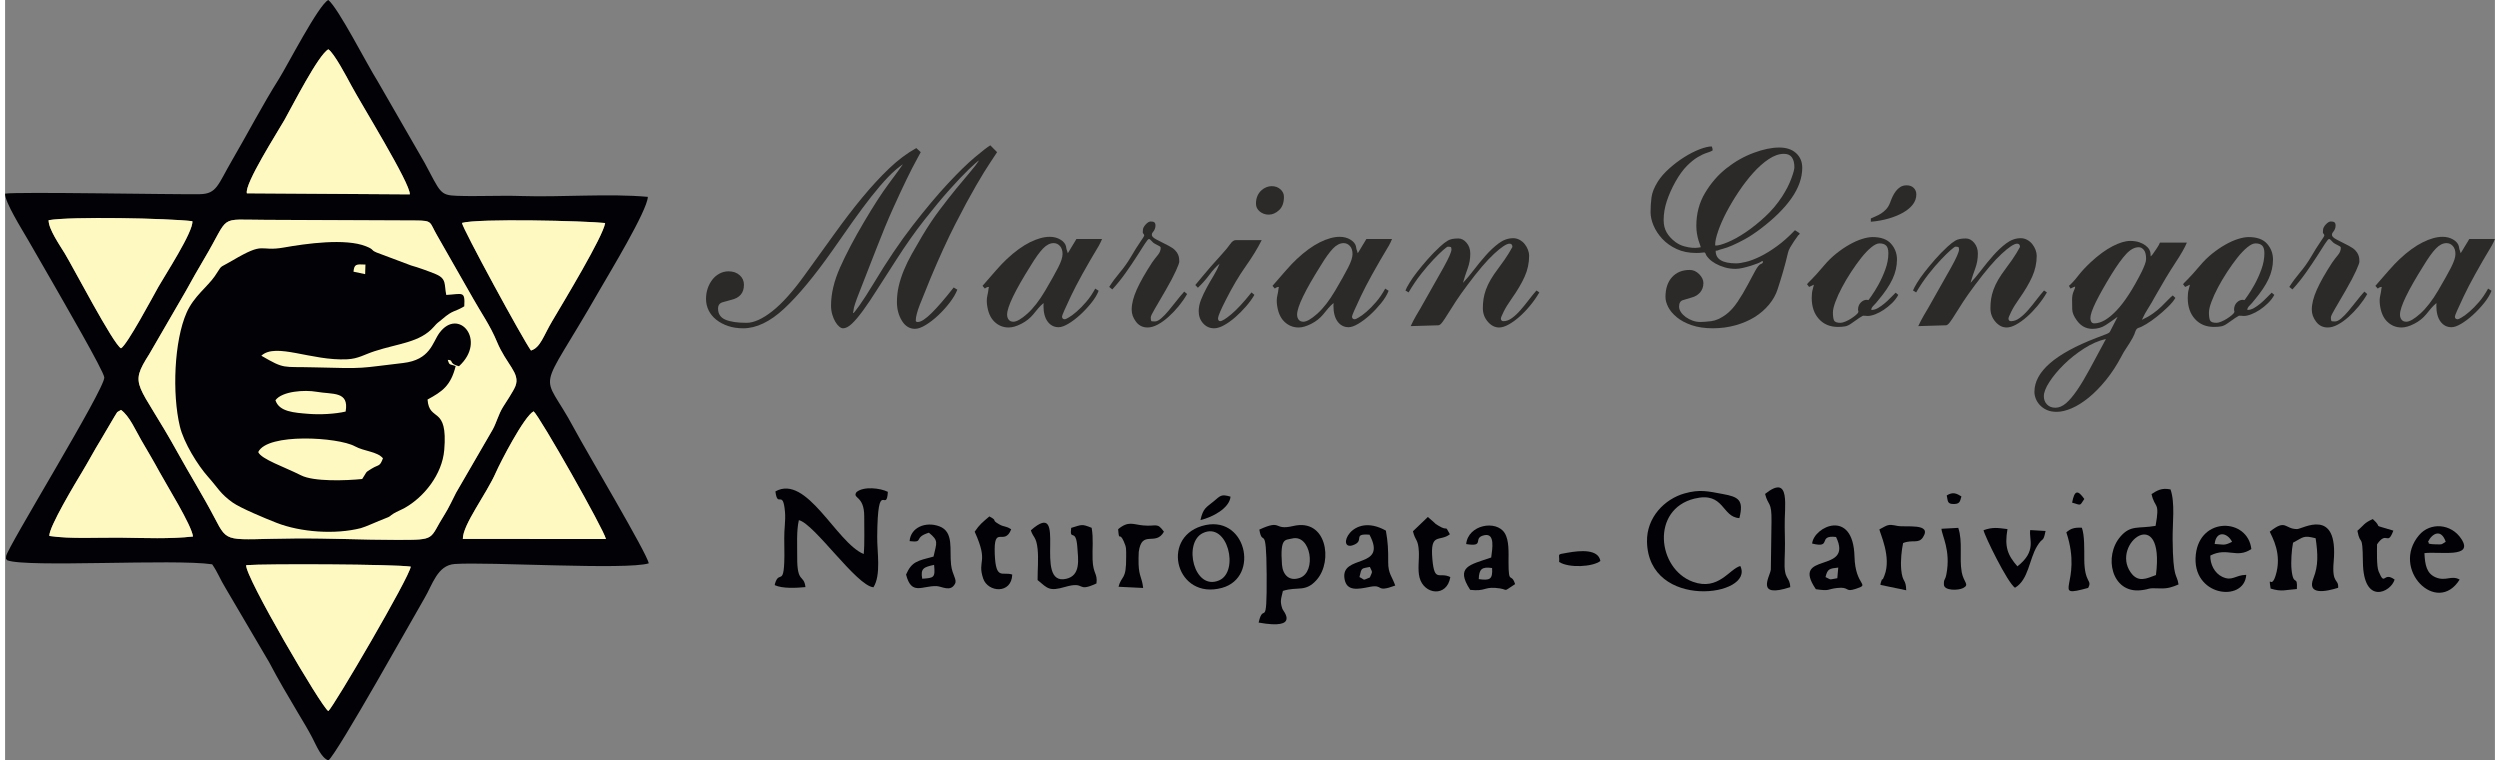 <?xml version="1.0" encoding="UTF-8"?>
<!DOCTYPE svg PUBLIC "-//W3C//DTD SVG 1.1//EN" "http://www.w3.org/Graphics/SVG/1.1/DTD/svg11.dtd">
<!-- Creator: CorelDRAW X8 -->
<svg xmlns="http://www.w3.org/2000/svg" xml:space="preserve" width="240px" height="73px" version="1.1" style="shape-rendering:geometricPrecision; text-rendering:geometricPrecision; image-rendering:optimizeQuality; fill-rule:evenodd; clip-rule:evenodd"
viewBox="0 0 244365 74631"
 xmlns:xlink="http://www.w3.org/1999/xlink">
 <rect x="0" y="0" width="244365" height="74631" fill="#808080" stroke="none"/>
 <defs>
  <style type="text/css">
   <![CDATA[
    .fil1 {fill:#020105}
    .fil2 {fill:#FEF8C1}
    .fil0 {fill:#2B2A29;fill-rule:nonzero}
   ]]>
  </style>
 </defs>
 <g id="Capa_x0020_1">
  <g id="_1569972158720">
   <g>
    <path class="fil0" d="M93460 28431c-154,394 -402,815 -744,1263 -342,448 -719,865 -1129,1250 -411,385 -822,703 -1232,954 -411,251 -762,376 -1053,376 -530,0 -958,-264 -1283,-793 -325,-528 -488,-1142 -488,-1841 0,-537 60,-1062 180,-1572 120,-511 287,-1026 501,-1546 213,-520 474,-1053 782,-1599 308,-547 642,-1125 1001,-1734 565,-950 1138,-1810 1720,-2581 582,-770 1125,-1465 1630,-2083 505,-618 954,-1156 1347,-1613 394,-457 693,-847 899,-1169 -154,90 -492,385 -1014,887 -522,502 -1155,1169 -1900,2003 -744,833 -1569,1827 -2476,2983 -907,1156 -1814,2442 -2721,3858 -702,1075 -1318,2034 -1848,2876 -531,842 -1005,1550 -1425,2123 -419,574 -787,1008 -1103,1304 -317,296 -603,444 -860,444 -120,0 -248,-59 -385,-175 -137,-117 -265,-278 -385,-484 -120,-206 -218,-443 -295,-712 -77,-269 -116,-556 -116,-860 0,-1165 295,-2411 886,-3737 590,-1326 1373,-2813 2348,-4462 941,-1595 1746,-2840 2413,-3736 667,-896 1138,-1541 1412,-1936 -479,323 -972,748 -1476,1277 -505,529 -1040,1151 -1605,1868 -564,717 -1163,1519 -1796,2406 -633,887 -1309,1850 -2028,2890 -1779,2527 -3362,4435 -4748,5725 -1386,1290 -2730,1936 -4030,1936 -547,0 -1044,-77 -1489,-229 -445,-152 -830,-358 -1155,-618 -325,-260 -573,-565 -744,-914 -171,-350 -257,-721 -257,-1116 0,-376 56,-725 167,-1048 111,-322 266,-609 462,-860 197,-251 432,-448 706,-591 274,-144 565,-216 873,-216 445,0 808,126 1091,377 282,251 423,564 423,941 0,412 -107,739 -321,981 -214,242 -517,407 -911,497 -291,72 -582,152 -873,242 -291,90 -436,296 -436,618 0,520 240,883 719,1089 479,206 1172,309 2079,309 718,0 1561,-381 2528,-1142 967,-762 2023,-1940 3170,-3535 1027,-1416 2006,-2773 2939,-4073 932,-1299 1843,-2486 2733,-3561 890,-1076 1767,-2025 2631,-2849 864,-825 1750,-1488 2657,-1990l436 403c-51,108 -197,377 -436,807 -240,430 -552,1039 -937,1828 -385,788 -834,1752 -1348,2889 -513,1138 -1061,2460 -1642,3965 -702,1810 -1249,3213 -1643,4207 -394,995 -590,1599 -590,1815 0,53 -13,112 -39,174 -26,63 -13,94 39,94 34,0 230,-251 590,-752 359,-502 821,-1219 1386,-2151 1300,-2168 2579,-4063 3837,-5685 1258,-1622 2404,-2988 3439,-4099 1036,-1111 1921,-1976 2657,-2594 736,-619 1241,-1008 1514,-1170l668 672c-86,144 -308,480 -668,1009 -359,528 -829,1294 -1411,2298 -582,1003 -1254,2249 -2015,3736 -762,1488 -1570,3253 -2426,5296 -445,1075 -800,1953 -1065,2634 -265,681 -398,1201 -398,1559 0,90 69,134 206,134 308,0 757,-291 1347,-873 591,-583 1314,-1420 2169,-2514l359 216z"/>
    <path id="1" class="fil0" d="M102913 23861c-359,0 -710,179 -1052,537 -343,359 -736,905 -1181,1640 -1557,2473 -2336,4086 -2336,4839 0,197 52,363 154,497 103,134 257,201 462,201 325,0 783,-264 1373,-792 591,-529 1177,-1286 1759,-2272 547,-932 967,-1680 1257,-2244 291,-565 437,-1008 437,-1331 0,-341 -86,-605 -257,-793 -171,-188 -376,-282 -616,-282zm4748 -403c-34,89 -81,197 -141,322 -60,126 -115,233 -167,323 -1249,2078 -2164,3732 -2746,4959 -582,1228 -873,1895 -873,2003 0,179 95,269 283,269 51,0 184,-63 397,-189 214,-125 467,-313 758,-564 290,-251 599,-565 924,-941 325,-376 624,-815 898,-1317l334 215c-154,394 -402,802 -745,1223 -342,421 -705,807 -1090,1156 -385,349 -766,636 -1143,860 -376,224 -693,336 -949,336 -445,0 -805,-184 -1078,-551 -274,-367 -411,-891 -411,-1572 0,-36 4,-90 13,-162 8,-71 -5,-89 -39,-53 -154,125 -316,286 -487,483 -171,198 -334,395 -488,592 -308,376 -697,685 -1168,927 -470,242 -885,363 -1245,363 -547,0 -1018,-193 -1411,-578 -394,-385 -633,-954 -719,-1707 -34,-305 -21,-587 38,-847 60,-259 99,-488 116,-685 0,-36 9,-72 26,-108 17,-35 8,-53 -26,-53 -68,0 -137,18 -205,53 -69,36 -120,72 -154,108l-231 -269c496,-573 941,-1084 1334,-1532 394,-448 745,-815 1053,-1102 787,-735 1540,-1281 2258,-1640 719,-358 1369,-538 1951,-538 394,0 740,90 1040,269 299,180 483,395 551,646 17,71 30,143 39,215 8,71 30,143 64,215 17,71 43,161 77,268 -17,0 0,-26 51,-80l796 -1317 2515 0z"/>
    <path id="2" class="fil0" d="M108362 28162c307,-484 658,-959 1052,-1425 393,-466 744,-959 1052,-1478 377,-646 693,-1152 950,-1519 257,-368 385,-578 385,-632 0,-54 -26,-107 -77,-161 -51,-54 -73,-108 -64,-161 8,-54 13,-126 13,-216 0,-161 89,-340 269,-537 180,-197 346,-296 501,-296 153,0 269,27 346,81 77,54 116,161 116,323 0,232 -86,447 -257,645 -69,71 -103,161 -103,268 0,144 154,296 462,457 308,162 710,368 1206,619 274,143 480,286 617,430 137,143 235,286 295,430 60,143 94,278 102,403 9,125 13,224 13,296 0,107 -111,407 -333,900 -223,493 -557,1125 -1002,1895 -444,771 -799,1380 -1065,1828 -265,448 -397,726 -397,833 0,251 34,381 102,390 69,9 171,14 308,14 171,0 372,-99 603,-296 231,-197 471,-444 719,-739 248,-296 505,-614 770,-955 265,-340 526,-654 783,-940l282 241c-239,413 -517,811 -834,1197 -316,385 -650,734 -1001,1048 -351,314 -702,564 -1052,753 -351,188 -680,282 -988,282 -480,0 -860,-188 -1143,-565 -282,-376 -423,-770 -423,-1182 0,-574 167,-1232 500,-1976 334,-744 835,-1626 1502,-2648 188,-268 376,-515 565,-739 188,-224 282,-461 282,-712 0,-72 -68,-139 -205,-202 -137,-63 -249,-121 -334,-175 -120,-53 -235,-147 -347,-282 -111,-134 -201,-201 -269,-201 -68,0 -205,161 -411,483 -205,323 -466,731 -783,1224 -316,492 -680,1030 -1090,1612 -411,583 -848,1125 -1310,1627l-307 -242z"/>
    <path id="3" class="fil0" d="M123332 23565c-393,789 -919,1649 -1578,2581 -659,932 -1305,2025 -1938,3279 -222,430 -406,811 -552,1143 -145,331 -218,568 -218,712 0,54 17,107 52,161 34,54 85,81 153,81 189,0 557,-229 1104,-686 548,-457 1206,-1169 1977,-2137l282 242c-206,359 -475,730 -809,1116 -333,385 -684,739 -1052,1062 -368,322 -736,586 -1104,793 -368,206 -697,309 -988,309 -428,0 -787,-162 -1078,-484 -291,-323 -436,-717 -436,-1183 0,-376 77,-757 231,-1142 154,-386 338,-775 552,-1170 214,-394 440,-788 680,-1182 239,-395 436,-789 590,-1183 -342,287 -671,645 -988,1075 -317,430 -697,860 -1142,1290l-257 -268c188,-233 419,-511 693,-834 223,-269 496,-591 821,-967 326,-377 702,-798 1130,-1264 342,-376 603,-694 782,-954 180,-260 364,-390 552,-390l2541 0zm976 -5295c342,0 629,103 860,309 231,206 346,452 346,739 0,573 -158,1008 -475,1304 -316,295 -654,443 -1014,443 -342,0 -637,-103 -885,-309 -248,-206 -372,-461 -372,-766 0,-287 47,-538 141,-753 94,-215 218,-394 372,-537 154,-144 321,-251 501,-323 179,-72 355,-107 526,-107z"/>
    <path id="4" class="fil0" d="M131373 23861c-359,0 -710,179 -1052,537 -342,359 -736,905 -1181,1640 -1557,2473 -2335,4086 -2335,4839 0,197 51,363 154,497 102,134 256,201 462,201 325,0 782,-264 1373,-792 590,-529 1176,-1286 1758,-2272 548,-932 967,-1680 1258,-2244 291,-565 436,-1008 436,-1331 0,-341 -86,-605 -257,-793 -171,-188 -376,-282 -616,-282zm4749 -403c-35,89 -82,197 -141,322 -60,126 -116,233 -167,323 -1249,2078 -2165,3732 -2747,4959 -581,1228 -872,1895 -872,2003 0,179 94,269 282,269 51,0 184,-63 398,-189 214,-125 466,-313 757,-564 291,-251 599,-565 924,-941 325,-376 625,-815 898,-1317l334 215c-154,394 -402,802 -744,1223 -343,421 -706,807 -1091,1156 -385,349 -766,636 -1142,860 -377,224 -693,336 -950,336 -445,0 -804,-184 -1078,-551 -274,-367 -411,-891 -411,-1572 0,-36 5,-90 13,-162 9,-71 -4,-89 -38,-53 -154,125 -317,286 -488,483 -171,198 -334,395 -488,592 -308,376 -697,685 -1168,927 -470,242 -885,363 -1244,363 -548,0 -1018,-193 -1412,-578 -394,-385 -633,-954 -719,-1707 -34,-305 -21,-587 39,-847 60,-259 98,-488 115,-685 0,-36 9,-72 26,-108 17,-35 8,-53 -26,-53 -68,0 -137,18 -205,53 -69,36 -120,72 -154,108l-231 -269c496,-573 941,-1084 1335,-1532 393,-448 744,-815 1052,-1102 787,-735 1540,-1281 2259,-1640 718,-358 1369,-538 1950,-538 394,0 740,90 1040,269 299,180 483,395 552,646 17,71 30,143 38,215 9,71 30,143 64,215 17,71 43,161 77,268 -17,0 0,-26 52,-80l795 -1317 2516 0z"/>
    <path id="5" class="fil0" d="M137438 28511c68,-179 201,-430 398,-752 196,-323 445,-677 744,-1062 300,-386 637,-793 1014,-1223 376,-430 787,-852 1232,-1264 291,-269 552,-470 783,-604 231,-135 569,-202 1014,-202 308,0 582,143 821,430 239,287 359,636 359,1048 0,520 -85,1008 -257,1465 -171,457 -325,928 -461,1412 325,-341 675,-758 1052,-1250 376,-493 770,-973 1181,-1439 410,-466 838,-864 1283,-1196 445,-331 915,-497 1412,-497 222,0 432,54 629,161 196,108 363,247 500,417 137,170 244,358 321,564 77,206 115,399 115,578 0,717 -149,1407 -449,2070 -299,663 -723,1380 -1270,2151 -343,483 -603,909 -783,1276 -180,368 -270,587 -270,659 0,179 86,269 257,269 274,0 552,-103 834,-309 283,-207 560,-466 834,-780 274,-314 544,-645 809,-995 265,-349 518,-658 757,-927l282 188c-273,466 -581,905 -924,1317 -342,413 -693,775 -1052,1089 -359,314 -710,564 -1052,753 -343,188 -650,282 -924,282 -411,0 -779,-188 -1104,-565 -325,-376 -488,-815 -488,-1317 0,-322 22,-627 65,-914 42,-286 119,-587 230,-900 112,-314 266,-641 462,-981 197,-341 458,-726 783,-1156 445,-591 783,-1080 1014,-1465 231,-385 347,-587 347,-605 0,-215 -94,-323 -283,-323 -291,0 -795,332 -1514,995 -719,663 -1591,1685 -2618,3065 -445,591 -826,1129 -1142,1612 -317,484 -582,901 -796,1250 -214,350 -394,619 -539,807 -145,188 -269,282 -372,282l-2721 81c188,-395 368,-740 539,-1035 171,-296 317,-542 437,-740 958,-1684 1702,-3001 2233,-3951 530,-950 795,-1550 795,-1801 0,-143 -30,-224 -90,-242 -59,-18 -149,-27 -269,-27 -51,0 -205,112 -462,336 -257,224 -573,533 -950,928 -376,394 -783,869 -1219,1424 -436,556 -843,1156 -1219,1801l-308 -188z"/>
    <path id="6" class="fil0" d="M167886 24103c257,0 655,-112 1194,-336 539,-224 1120,-547 1745,-968 625,-421 1258,-927 1899,-1519 642,-591 1202,-1254 1682,-1989 393,-609 693,-1192 898,-1747 205,-556 308,-932 308,-1129 0,-412 -81,-735 -244,-968 -162,-233 -423,-349 -783,-349 -479,0 -979,175 -1501,524 -522,349 -1031,802 -1527,1357 -497,556 -971,1174 -1425,1855 -453,681 -851,1349 -1194,2003 -342,654 -611,1268 -808,1841 -197,573 -295,1022 -295,1344 0,54 17,81 51,81zm1001 6774c411,-305 796,-726 1155,-1264 360,-537 680,-1075 963,-1613 282,-537 534,-1008 757,-1411 222,-403 410,-632 564,-685 137,-36 206,-117 206,-242 0,-18 -9,-27 -26,-27 -85,0 -145,18 -180,54 -34,36 -141,89 -320,161 -180,72 -398,148 -655,228 -256,81 -522,153 -796,216 -273,62 -513,94 -718,94 -377,0 -732,-50 -1065,-148 -334,-99 -629,-220 -886,-363 -257,-143 -471,-300 -641,-471 -172,-170 -283,-327 -334,-470 -35,-107 -86,-161 -154,-161 -17,0 -103,9 -257,27 -154,18 -325,27 -513,27 -736,0 -1382,-130 -1938,-390 -556,-260 -1022,-592 -1399,-995 -376,-403 -663,-838 -860,-1303 -196,-466 -295,-906 -295,-1318 0,-484 30,-963 90,-1438 60,-475 269,-999 629,-1572 273,-430 646,-856 1116,-1277 471,-421 963,-793 1476,-1116 513,-322 1014,-578 1502,-766 487,-188 885,-282 1193,-282 69,143 94,278 77,403 -120,72 -308,148 -565,229 -256,80 -551,219 -885,416 -334,197 -689,484 -1065,860 -377,377 -753,897 -1130,1560 -359,645 -641,1281 -847,1908 -205,627 -308,1246 -308,1855 0,466 99,869 296,1210 196,340 483,654 859,940 274,197 557,336 848,417 290,81 555,130 795,148 240,18 441,13 603,-14 163,-26 244,-40 244,-40 0,-18 -21,-85 -64,-202 -43,-116 -94,-268 -154,-456 -60,-189 -111,-408 -154,-659 -43,-251 -64,-511 -64,-780 0,-1200 286,-2280 860,-3239 573,-958 1274,-1765 2104,-2419 830,-654 1716,-1156 2657,-1505 941,-350 1780,-524 2515,-524 702,0 1254,183 1656,551 402,367 603,846 603,1438 0,985 -351,1980 -1052,2983 -702,1004 -1729,2017 -3081,3038 -547,412 -1052,744 -1514,995 -462,250 -868,452 -1219,604 -351,153 -650,260 -898,323 -248,63 -432,121 -552,175 -34,17 -73,22 -116,13 -42,-9 -64,4 -64,40 0,807 676,1210 2028,1210 222,0 539,-49 950,-148 410,-98 872,-273 1385,-524 514,-251 1062,-587 1643,-1008 582,-421 1172,-945 1771,-1573 34,18 73,41 116,68 43,27 90,58 141,94 68,54 137,98 205,134 0,90 -42,152 -128,188 -154,215 -300,421 -436,619 -120,179 -240,371 -360,578 -120,206 -196,398 -231,577 -137,592 -291,1183 -462,1774 -171,592 -351,1174 -539,1748 -171,537 -453,1044 -847,1519 -393,474 -864,882 -1411,1223 -548,340 -1173,609 -1874,806 -702,197 -1446,296 -2233,296 -804,0 -1502,-103 -2092,-309 -590,-207 -1074,-466 -1450,-780 -377,-314 -655,-645 -835,-995 -179,-349 -269,-676 -269,-981 0,-824 214,-1474 642,-1949 427,-475 1009,-712 1745,-712 342,0 650,139 924,417 274,278 411,569 411,873 0,359 -107,663 -321,914 -214,251 -501,421 -860,511 -325,90 -607,175 -847,255 -239,81 -359,292 -359,632 0,179 60,359 179,538 120,179 279,340 475,484 197,143 420,259 668,349 248,90 500,134 757,134 274,0 633,-27 1078,-80 445,-54 924,-269 1437,-645z"/>
    <path id="7" class="fil0" d="M183114 21442c154,-72 316,-144 487,-216 171,-71 343,-161 514,-268 171,-108 333,-242 487,-404 155,-161 283,-367 385,-618 69,-197 150,-398 244,-604 94,-207 206,-395 334,-565 128,-170 278,-309 449,-417 171,-107 377,-161 616,-161 291,0 522,85 693,255 171,171 257,381 257,632 0,359 -111,685 -334,981 -222,296 -535,560 -937,793 -402,233 -877,430 -1424,592 -548,161 -1138,268 -1771,322l0 -322zm847 2446c-223,0 -492,130 -809,390 -316,259 -641,600 -975,1021 -334,421 -667,887 -1001,1398 -334,510 -633,1017 -898,1518 -266,502 -480,973 -642,1412 -163,439 -244,784 -244,1035 0,376 39,640 116,793 77,152 286,228 628,228 120,0 278,-40 475,-121 197,-81 385,-179 565,-296 179,-116 338,-233 475,-349 137,-117 214,-211 231,-282 17,-36 17,-72 0,-108 -17,-36 -26,-71 -26,-107 0,-305 90,-547 270,-726 179,-179 372,-269 577,-269 34,0 64,5 90,13 25,9 56,14 90,14 0,0 102,-143 308,-430 205,-287 432,-654 680,-1102 248,-448 471,-941 667,-1479 197,-537 296,-1066 296,-1586 0,-358 -73,-609 -219,-752 -145,-144 -363,-215 -654,-215zm1848 5053c-154,287 -360,556 -616,807 -257,251 -526,470 -809,658 -282,188 -564,336 -847,444 -282,107 -526,161 -731,161 -17,0 -77,-5 -180,-14 -103,-8 -197,-13 -282,-13 -17,0 -137,72 -360,215 -222,144 -479,323 -770,538 -222,161 -432,260 -628,296 -197,35 -433,53 -706,53 -770,0 -1391,-260 -1861,-779 -471,-520 -706,-1210 -706,-2070 0,-341 34,-627 103,-860 68,-233 102,-368 102,-403l-25 -27c-52,35 -129,76 -231,121 -103,44 -171,76 -206,94l-205 -269c34,-54 184,-211 449,-471 265,-259 672,-712 1219,-1357 377,-448 779,-842 1207,-1183 427,-340 855,-631 1283,-873 428,-242 839,-426 1232,-551 394,-126 744,-189 1053,-189 821,0 1424,220 1809,659 385,439 577,954 577,1546 0,645 -145,1281 -436,1908 -291,627 -761,1326 -1412,2097 -137,179 -282,345 -436,497 -154,152 -231,282 -231,390 0,36 0,54 0,54 223,0 441,-63 655,-189 214,-125 423,-273 628,-443 206,-170 403,-354 591,-551 188,-197 359,-368 513,-511l257 215z"/>
    <path id="8" class="fil0" d="M187253 28511c69,-179 201,-430 398,-752 197,-323 445,-677 744,-1062 300,-386 638,-793 1014,-1223 377,-430 787,-852 1232,-1264 291,-269 552,-470 783,-604 231,-135 569,-202 1014,-202 308,0 582,143 821,430 240,287 360,636 360,1048 0,520 -86,1008 -257,1465 -171,457 -325,928 -462,1412 325,-341 676,-758 1052,-1250 377,-493 770,-973 1181,-1439 411,-466 838,-864 1283,-1196 445,-331 916,-497 1412,-497 223,0 432,54 629,161 197,108 364,247 500,417 137,170 244,358 321,564 77,206 116,399 116,578 0,717 -150,1407 -449,2070 -300,663 -723,1380 -1271,2151 -342,483 -603,909 -783,1276 -180,368 -269,587 -269,659 0,179 85,269 256,269 274,0 552,-103 835,-309 282,-207 560,-466 834,-780 274,-314 543,-645 808,-995 265,-349 518,-658 758,-927l282 188c-274,466 -582,905 -924,1317 -343,413 -693,775 -1053,1089 -359,314 -710,564 -1052,753 -342,188 -650,282 -924,282 -411,0 -778,-188 -1104,-565 -325,-376 -487,-815 -487,-1317 0,-322 21,-627 64,-914 43,-286 120,-587 231,-900 111,-314 265,-641 462,-981 197,-341 458,-726 783,-1156 445,-591 783,-1080 1014,-1465 231,-385 346,-587 346,-605 0,-215 -94,-323 -282,-323 -291,0 -796,332 -1515,995 -718,663 -1591,1685 -2618,3065 -445,591 -825,1129 -1142,1612 -316,484 -582,901 -796,1250 -213,350 -393,619 -539,807 -145,188 -269,282 -372,282l-2720 81c188,-395 367,-740 539,-1035 171,-296 316,-542 436,-740 958,-1684 1703,-3001 2233,-3951 530,-950 796,-1550 796,-1801 0,-143 -30,-224 -90,-242 -60,-18 -150,-27 -270,-27 -51,0 -205,112 -462,336 -256,224 -573,533 -949,928 -377,394 -783,869 -1220,1424 -436,556 -842,1156 -1219,1801l-308 -188z"/>
    <path id="9" class="fil0" d="M206177 33269c-702,161 -1416,475 -2143,941 -727,466 -1382,985 -1964,1559 -582,573 -1056,1142 -1424,1707 -368,564 -552,1035 -552,1411 0,323 102,591 308,806 205,215 479,323 821,323 360,0 710,-148 1053,-444 342,-295 705,-725 1091,-1290 384,-564 795,-1250 1231,-2056 437,-807 929,-1721 1476,-2742 52,-72 86,-143 103,-215zm3234 -9005c-411,0 -821,220 -1232,659 -411,439 -898,1115 -1463,2029 -667,1093 -1177,1998 -1527,2715 -351,717 -527,1236 -527,1559 0,143 31,264 90,363 60,98 159,148 296,148 650,0 1373,-417 2168,-1250 796,-833 1630,-2119 2503,-3858 103,-214 197,-434 282,-658 86,-224 129,-408 129,-551 0,-412 -73,-708 -218,-887 -146,-179 -313,-269 -501,-269zm4723 -457c-188,466 -569,1134 -1142,2003 -574,869 -1245,1984 -2015,3346 -189,359 -398,717 -629,1075 -231,359 -441,744 -629,1156 394,-179 749,-381 1065,-604 317,-224 595,-453 834,-686 240,-233 454,-448 642,-645 188,-197 351,-349 488,-457l256 242c-154,269 -397,564 -731,887 -334,323 -684,632 -1052,927 -368,296 -723,547 -1066,753 -342,206 -590,327 -744,363 -137,36 -239,134 -308,296 -85,268 -184,501 -295,698 -112,198 -223,386 -334,565 -111,179 -231,363 -359,551 -129,188 -253,399 -372,632 -479,914 -1001,1715 -1566,2405 -565,690 -1129,1264 -1694,1721 -565,457 -1116,802 -1656,1035 -539,233 -1031,349 -1476,349 -376,0 -701,-62 -975,-188 -274,-126 -500,-287 -680,-484 -180,-197 -312,-408 -398,-632 -85,-224 -128,-443 -128,-658 0,-1971 2028,-3736 6083,-5296 359,-143 663,-259 911,-349 248,-90 389,-179 424,-269l744 -1451c-411,304 -804,577 -1181,820 -376,241 -804,362 -1283,362 -633,0 -1146,-277 -1540,-833 -291,-394 -441,-757 -449,-1089 -9,-331 -13,-649 -13,-954 0,-304 51,-573 154,-806 102,-233 154,-386 154,-457 0,-18 -60,0 -180,53 -120,54 -214,99 -282,135l-154 -269c291,-251 590,-578 898,-981 308,-403 719,-847 1232,-1331 753,-698 1468,-1223 2143,-1572 676,-350 1254,-524 1733,-524 359,0 663,45 911,134 248,90 454,197 616,323 163,125 282,260 359,403 77,143 116,278 116,403 0,179 13,260 38,242 26,-18 82,-81 167,-188 137,-197 278,-403 424,-618 145,-215 244,-395 295,-538l2644 0z"/>
    <path id="10" class="fil0" d="M220866 23888c-223,0 -492,130 -809,390 -316,259 -642,600 -975,1021 -334,421 -668,887 -1001,1398 -334,510 -633,1017 -898,1518 -266,502 -480,973 -642,1412 -163,439 -244,784 -244,1035 0,376 38,640 115,793 77,152 287,228 629,228 120,0 278,-40 475,-121 197,-81 385,-179 565,-296 179,-116 338,-233 475,-349 136,-117 213,-211 231,-282 17,-36 17,-72 0,-108 -18,-36 -26,-71 -26,-107 0,-305 90,-547 269,-726 180,-179 373,-269 578,-269 34,0 64,5 90,13 25,9 56,14 90,14 0,0 102,-143 307,-430 206,-287 433,-654 681,-1102 248,-448 470,-941 667,-1479 197,-537 295,-1066 295,-1586 0,-358 -72,-609 -218,-752 -145,-144 -363,-215 -654,-215zm1848 5053c-154,287 -360,556 -616,807 -257,251 -526,470 -809,658 -282,188 -565,336 -847,444 -282,107 -526,161 -731,161 -18,0 -77,-5 -180,-14 -103,-8 -197,-13 -282,-13 -17,0 -137,72 -360,215 -222,144 -479,323 -770,538 -222,161 -432,260 -629,296 -196,35 -432,53 -706,53 -769,0 -1390,-260 -1860,-779 -471,-520 -706,-1210 -706,-2070 0,-341 34,-627 103,-860 68,-233 102,-368 102,-403l-25 -27c-52,35 -129,76 -231,121 -103,44 -172,76 -206,94l-205 -269c34,-54 184,-211 449,-471 265,-259 672,-712 1219,-1357 377,-448 779,-842 1207,-1183 427,-340 855,-631 1283,-873 428,-242 838,-426 1232,-551 394,-126 744,-189 1052,-189 822,0 1425,220 1810,659 385,439 577,954 577,1546 0,645 -145,1281 -436,1908 -291,627 -762,1326 -1412,2097 -137,179 -282,345 -436,497 -154,152 -231,282 -231,390 0,36 0,54 0,54 222,0 441,-63 654,-189 214,-125 424,-273 629,-443 206,-170 403,-354 591,-551 188,-197 359,-368 513,-511l257 215z"/>
    <path id="11" class="fil0" d="M224184 28162c308,-484 659,-959 1052,-1425 394,-466 744,-959 1053,-1478 376,-646 693,-1152 949,-1519 257,-368 385,-578 385,-632 0,-54 -26,-107 -77,-161 -51,-54 -72,-108 -64,-161 9,-54 13,-126 13,-216 0,-161 90,-340 269,-537 180,-197 347,-296 501,-296 154,0 269,27 346,81 77,54 116,161 116,323 0,232 -86,447 -257,645 -68,71 -102,161 -102,268 0,144 154,296 462,457 307,162 710,368 1206,619 274,143 479,286 616,430 137,143 235,286 295,430 60,143 94,278 103,403 8,125 13,224 13,296 0,107 -112,407 -334,900 -223,493 -556,1125 -1001,1895 -445,771 -800,1380 -1065,1828 -266,448 -398,726 -398,833 0,251 34,381 103,390 68,9 171,14 307,14 172,0 373,-99 604,-296 231,-197 470,-444 718,-739 249,-296 505,-614 771,-955 265,-340 526,-654 782,-940l283 241c-240,413 -518,811 -834,1197 -317,385 -651,734 -1002,1048 -350,314 -701,564 -1052,753 -351,188 -680,282 -988,282 -479,0 -860,-188 -1142,-565 -283,-376 -424,-770 -424,-1182 0,-574 167,-1232 501,-1976 333,-744 834,-1626 1501,-2648 189,-268 377,-515 565,-739 188,-224 282,-461 282,-712 0,-72 -68,-139 -205,-202 -137,-63 -248,-121 -334,-175 -119,-53 -235,-147 -346,-282 -111,-134 -201,-201 -270,-201 -68,0 -205,161 -411,483 -205,323 -466,731 -782,1224 -317,492 -680,1030 -1091,1612 -411,583 -847,1125 -1309,1627l-308 -242z"/>
    <path id="12" class="fil0" d="M239617 23861c-360,0 -710,179 -1052,537 -343,359 -736,905 -1181,1640 -1557,2473 -2336,4086 -2336,4839 0,197 51,363 154,497 103,134 257,201 462,201 325,0 783,-264 1373,-792 591,-529 1177,-1286 1759,-2272 547,-932 966,-1680 1257,-2244 291,-565 437,-1008 437,-1331 0,-341 -86,-605 -257,-793 -171,-188 -377,-282 -616,-282zm4748 -403c-34,89 -81,197 -141,322 -60,126 -116,233 -167,323 -1249,2078 -2164,3732 -2746,4959 -582,1228 -873,1895 -873,2003 0,179 94,269 283,269 51,0 184,-63 397,-189 214,-125 467,-313 758,-564 290,-251 599,-565 924,-941 325,-376 624,-815 898,-1317l334 215c-154,394 -402,802 -745,1223 -342,421 -706,807 -1091,1156 -385,349 -765,636 -1142,860 -376,224 -693,336 -949,336 -445,0 -805,-184 -1078,-551 -274,-367 -411,-891 -411,-1572 0,-36 4,-90 13,-162 8,-71 -5,-89 -39,-53 -154,125 -316,286 -488,483 -171,198 -333,395 -487,592 -308,376 -698,685 -1168,927 -471,242 -885,363 -1245,363 -547,0 -1018,-193 -1412,-578 -393,-385 -633,-954 -718,-1707 -34,-305 -22,-587 38,-847 60,-259 99,-488 116,-685 0,-36 8,-72 25,-108 17,-35 9,-53 -25,-53 -69,0 -137,18 -206,53 -68,36 -119,72 -154,108l-231 -269c497,-573 942,-1084 1335,-1532 394,-448 744,-815 1052,-1102 788,-735 1540,-1281 2259,-1640 719,-358 1369,-538 1951,-538 393,0 740,90 1039,269 300,180 484,395 552,646 17,71 30,143 39,215 8,71 30,143 64,215 17,71 43,161 77,268 -17,0 0,-26 51,-80l796 -1317 2515 0z"/>
    <g>
     <path class="fil1" d="M75605 48228c206,1715 738,-275 938,2004 77,873 -90,1737 -71,2616 119,5487 -429,2783 -920,4465 -4,17 -14,84 -3,123 760,337 2036,276 3004,186 -153,-1294 -831,-311 -810,-2954 9,-1141 -84,-2575 164,-3617 1512,341 5662,6452 7319,6588 767,-1227 355,-3427 368,-4959 49,-5993 918,-2149 1046,-4407 -741,-375 -2379,-565 -3077,24 -448,659 770,306 757,2386 -8,1139 54,2576 -49,3695 -2695,-1122 -5586,-7877 -8666,-6150z"/>
     <path class="fil1" d="M210663 48490c337,1492 838,659 397,3120 -1708,292 -2440,-105 -3438,1039 -1694,1941 -879,5588 1977,5282 1037,-111 543,-247 1875,-183 781,38 1259,-139 1838,-388 -163,-1134 -538,-367 -579,-4433 -16,-1568 256,-3576 -206,-4891 -871,-183 -1314,103 -1864,454zm433 7950c904,-7097 -4467,-3109 -2486,-272 737,1055 1554,611 2486,272z"/>
     <path class="fil1" d="M123099 51977c307,1855 684,-848 718,4413 36,5744 -300,2538 -787,4713 4119,738 2397,-1154 2335,-1335 -265,-773 -135,-950 46,-1773 1460,-473 2218,186 3342,-1117 1582,-1834 940,-6024 -2316,-5255 -2036,481 -1030,-707 -3338,354zm3200 880c-668,170 -1174,-112 -979,2549 74,1007 705,1689 1767,1304 1641,-596 1076,-4329 -788,-3853z"/>
     <path class="fil1" d="M117431 51632c-4045,1239 -2457,7280 1996,6067 3800,-1036 2352,-7397 -1996,-6067zm125 687c-1966,941 -880,5714 1601,4640 2004,-867 836,-5806 -1601,-4640z"/>
     <path class="fil1" d="M170303 55550c-1080,293 -2140,2458 -4649,1551 -3504,-1268 -4148,-7119 161,-8167 2925,-711 2656,1823 4397,1917 454,-1787 -80,-2082 -1632,-2367 -1470,-270 -2241,-480 -3748,-58 -1954,548 -3734,2349 -3686,4740 138,6780 10608,5378 9157,2384z"/>
     <path class="fil1" d="M222267 52185c227,521 1256,2194 562,4340 -439,1359 -704,-248 -478,1241 1120,339 1452,122 2577,45 82,-1472 -343,-159 -523,-1908 -74,-716 5,-1943 147,-2641 1054,-556 989,-743 2217,-435 222,1515 281,2683 -220,3932 -678,1693 1237,1307 2430,930 67,-930 -638,-307 -438,-2582 474,-5408 -3069,-3179 -3594,-3180 -1240,-2 -1066,-1040 -2680,258z"/>
     <path class="fil1" d="M100674 52045c231,737 537,604 666,1860 95,918 -9,2084 -5,3026 994,836 1153,1120 2687,675 2127,-617 1048,598 3091,-344 126,-1012 -327,-881 -380,-2340 -40,-1081 99,-2033 -91,-3120 -1006,-408 -955,-303 -2010,6 -175,1381 458,-54 601,1852 95,1272 348,2817 -1087,3146 -3336,767 297,-8075 -3472,-4761z"/>
     <path class="fil1" d="M219960 56417c-1124,25 -1361,668 -2367,189 -742,-354 -1184,-1225 -1160,-2080 1683,-859 2579,338 4027,-642 -351,-3049 -5032,-3197 -5451,526 -466,4131 4764,4773 4951,2007zm-3099 -3029c924,49 929,184 1707,-213 -503,-964 -1582,-1078 -1707,213z"/>
     <path class="fil1" d="M177351 53346c2036,510 459,-861 2350,-645 1763,3671 -4541,1375 -1981,5128 1430,206 1069,-4 2071,-120 1288,-151 732,449 1832,87 1520,-500 -36,-195 -113,-3173 -123,-4766 -3986,-2941 -4159,-1277zm1315 3291c658,322 303,241 1159,111l91 -1044c-842,98 -1051,100 -1250,933z"/>
     <path class="fil1" d="M143398 53398c1919,310 568,-610 1780,-869 1089,-234 779,1357 677,2188 -2117,728 -3544,895 -2062,3175 1478,156 1346,-269 2464,-193 1519,103 523,543 1944,-371 -384,-1210 -645,160 -646,-2159 0,-940 78,-2131 -382,-2859 -826,-1307 -3586,-816 -3775,1088zm1236 3439c1071,145 1382,52 1309,-1089 -1008,-146 -1280,109 -1309,1089z"/>
     <path class="fil1" d="M133910 52478c1830,3445 -2894,1855 -2447,4359 217,1212 1295,999 2459,765 1448,-292 516,607 2516,-133 -304,-883 -700,-1166 -692,-2300 8,-1281 -28,-1945 -227,-3092 -3430,-1921 -4908,2032 -3217,1426 1202,-431 -127,-1162 1608,-1025zm-984 4159c603,291 232,363 1021,35 269,-651 274,-418 0,-1032 -838,184 -806,22 -1021,997z"/>
     <path class="fil1" d="M240902 56884c-791,-464 -1357,203 -2357,-223 -881,-375 -1045,-1215 -1098,-2374 1516,-179 4853,513 3634,-1376 -997,-1546 -3072,-1676 -4159,-391 -2828,3343 1753,7927 3980,4364zm-3104 -3709c213,117 -278,215 771,250 746,25 531,-13 966,-250 -430,-1296 -1323,-856 -1737,0z"/>
     <path class="fil1" d="M88775 53109c1482,174 310,-344 1892,-827 979,797 766,943 456,2343 -1598,422 -2135,487 -2696,1765 530,2073 1544,1100 2972,1132 540,12 1393,623 1835,-235 215,-416 -272,-835 -390,-1872 -168,-1473 303,-3221 -1155,-3762 -1347,-500 -2817,118 -2914,1456zm1237 3689c1156,-78 1291,-93 1165,-1360 -1005,226 -1349,334 -1165,1360z"/>
     <path class="fil1" d="M172735 48475c307,1232 659,671 630,2712l-65 4718c-77,676 -1568,2855 1905,1721 -47,-1134 -642,-579 -552,-2711 49,-1170 41,-2081 9,-3224 -54,-1925 647,-5258 -1927,-3216z"/>
     <path class="fil1" d="M183955 51955c31,351 1208,2701 496,4526 -342,877 -110,-55 -331,614 -13,40 -37,114 -46,153 -8,39 -12,122 -17,157l2529 527c-22,-1153 -368,-706 -490,-2031 -81,-879 42,-1927 184,-2603 908,-374 1510,107 1948,-566 934,-1436 -1700,-952 -2515,-1120 -946,-196 -921,-93 -1758,343z"/>
     <path class="fil1" d="M138175 52139c234,995 515,723 580,2016 40,777 -134,1745 66,2526 429,1678 2692,1973 3022,-44 -1073,-543 -1555,579 -1761,-1743 -239,-2702 705,-1670 1719,-2460 -557,-1018 -112,-228 -1090,-821 -531,-322 -110,-45 -561,-431l-514 -442 -1461 1399z"/>
     <path class="fil1" d="M95162 52185c1415,3115 218,2735 830,4587 456,1377 2790,1566 2857,-382 -958,-326 -1610,610 -1716,-1995 -123,-3016 929,-709 1613,-2445 -564,-369 -681,-202 -1180,-491 -879,-506 -48,-283 -963,-775 -673,579 -961,782 -1441,1501z"/>
     <path class="fil1" d="M230869 52094c304,1638 505,20 539,3065 48,4285 2750,2971 3113,1725 -1145,-845 -923,755 -1572,-808 -211,-506 -155,-2046 -153,-2654 982,-1411 1007,246 1600,-1344 -2366,-729 -888,-117 -2017,-1133 -865,379 -863,593 -1510,1149z"/>
     <path class="fil1" d="M197260 57685c1334,-777 1393,-2791 2167,-4075 598,-994 587,-282 837,-1498l-1506 -88c-149,909 664,2062 -1258,3559 -974,-1121 -1277,-1913 -975,-3655 -958,-120 -1439,-213 -2350,108 88,519 2337,5136 3085,5649z"/>
     <path class="fil1" d="M109241 51938c106,1312 100,197 537,1161 301,664 243,785 250,1552 24,2362 -451,1771 -745,2938l2413 117c-121,-1083 -394,-1072 -448,-2311 -8,-186 -7,-1061 14,-1218 298,-2244 1653,-521 2473,-1992 -683,-947 -698,-494 -2034,-616 -997,-91 -1448,-475 -2460,369z"/>
     <path class="fil1" d="M190048 51895c16,635 936,2102 482,4463 -127,660 -264,415 -243,1024 21,606 1418,580 1890,330 664,-351 35,-540 -146,-1577 -249,-1427 123,-2957 -335,-4328l-1648 88z"/>
     <path class="fil1" d="M202302 52246c1690,5101 -1694,6503 2142,5454 432,-825 -362,-400 -381,-2788 -8,-1057 40,-2314 -235,-3119 -757,-40 -1107,89 -1526,453z"/>
     <path class="fil1" d="M152523 55153c956,620 3310,486 4048,-96 -201,-1177 -1954,-1042 -3235,-809 -1131,206 -748,52 -813,905z"/>
     <path class="fil1" d="M117320 51041c1192,-274 2852,-1172 2952,-2297 -943,-280 -999,-79 -1649,457 -730,602 -1035,651 -1303,1840z"/>
     <path class="fil1" d="M190563 48626c133,512 -11,868 751,839 580,-23 552,-313 691,-743 -459,-282 -828,-487 -1442,-96z"/>
     <path class="fil1" d="M202869 49332c941,271 719,339 1197,-362 -609,-853 -953,-948 -1197,362z"/>
    </g>
   </g>
   <g>
    <g>
     <path class="fil1" d="M0 19006c-23,837 1623,3447 2265,4560l2530 4393c678,1208 4934,8513 4943,9093 19,1193 -9623,16842 -9634,17538 -7,471 -78,93 103,398 1900,740 16393,-159 20118,396 547,791 770,1447 1309,2327l4297 7309c873,1671 1822,3271 2806,4929 502,847 983,1624 1412,2450 434,836 869,1954 1577,2232 846,-602 8675,-14647 9443,-15934 778,-1304 1252,-3225 2960,-3344 3327,-231 16839,613 19044,-64 -126,-921 -6106,-10953 -7335,-13256 -3250,-6097 -3769,-2582 2514,-13565 856,-1496 4694,-7804 4732,-9148 -3831,-347 -8498,47 -12433,-82 -2103,-69 -4247,55 -6322,-20 -1662,-61 -1594,-334 -3151,-3235l-4608 -8001c-1083,-1720 -3837,-7149 -4844,-7982 -946,442 -4029,6444 -4860,7761 -1591,2519 -3085,5396 -4610,8010 -1367,2344 -1468,3261 -3132,3286 -2800,43 -17986,-253 -19124,-51zm38441 33979c3991,0 3116,-12 4699,-2500 381,-599 792,-1484 1121,-2126l3585 -6185c387,-692 558,-1481 1025,-2236 233,-376 1027,-1555 1219,-2055 489,-1276 -881,-2080 -1823,-4354 -658,-1587 -1544,-2822 -2315,-4198l-3549 -6221c-779,-1326 -402,-1464 -2131,-1469l-14651 -63c-4865,1 -3442,-606 -6106,3867 -609,1022 -1175,2033 -1773,3113l-3585 6185c-2059,3248 -1113,2638 2808,9728 1177,2129 2503,4259 3604,6369 1347,2581 1044,2061 7901,2003 3341,-28 6646,142 9971,142zm-6715 16804c515,-414 8003,-13201 8087,-14177 -1569,-244 -14270,-290 -16147,-145 -185,1018 7434,14021 8060,14322zm-7994 -50816l15992 103c74,-1038 -4741,-8815 -5761,-10718 -424,-793 -1672,-3158 -2237,-3517 -986,544 -3495,5490 -4304,6928 -620,1101 -3956,6298 -3690,7204zm-12356 15210c585,-290 3162,-5129 3687,-6060 582,-1033 3449,-5437 3317,-6415 -2364,-287 -11941,-480 -14110,-97 -10,864 1065,2407 1584,3256 785,1285 4770,8933 5522,9316zm-7031 18420c2085,310 4852,136 7031,166 2277,31 4828,141 7067,-114 -130,-1112 -2602,-5067 -3297,-6354 -552,-1021 -1163,-2042 -1782,-3107 -511,-876 -1163,-2386 -1988,-2963 -561,355 -214,11 -639,650l-1356 2302c-662,1075 -1126,1980 -1798,3094 -604,1000 -3327,5515 -3238,6326zm47271 -18200c927,-294 1205,-1406 2073,-2874 1131,-1913 5017,-8337 5204,-9640 -1955,-214 -12508,-464 -14050,-10 16,479 6035,11547 6773,12524zm-6690 18491l14045 6c-181,-895 -6492,-12041 -7099,-12530 -939,486 -3285,5049 -3698,5992 -929,2125 -3263,5130 -3248,6532z"/>
     <g>
      <path class="fil2" d="M38441 52985c3991,0 3116,-12 4699,-2500 381,-599 792,-1484 1121,-2126l3585 -6185c387,-692 558,-1481 1025,-2236 233,-376 1027,-1555 1219,-2055 489,-1276 -881,-2080 -1823,-4354 -658,-1587 -1544,-2822 -2315,-4198l-3549 -6221c-779,-1326 -402,-1464 -2131,-1469l-14651 -63c-4865,1 -3442,-606 -6106,3867 -609,1022 -1175,2033 -1773,3113l-3585 6185c-2059,3248 -1113,2638 2808,9728 1177,2129 2503,4259 3604,6369 1347,2581 1044,2061 7901,2003 3341,-28 6646,142 9971,142z"/>
      <path class="fil2" d="M31726 69789c515,-414 8003,-13201 8087,-14177 -1569,-244 -14270,-290 -16147,-145 -185,1018 7434,14021 8060,14322z"/>
      <path class="fil2" d="M23732 18973l15992 103c74,-1038 -4741,-8815 -5761,-10718 -424,-793 -1672,-3158 -2237,-3517 -986,544 -3495,5490 -4304,6928 -620,1101 -3956,6298 -3690,7204z"/>
      <path class="fil2" d="M11376 34183c585,-290 3162,-5129 3687,-6060 582,-1033 3449,-5437 3317,-6415 -2364,-287 -11941,-480 -14110,-97 -10,864 1065,2407 1584,3256 785,1285 4770,8933 5522,9316z"/>
      <path class="fil2" d="M4345 52603c2085,310 4852,136 7031,166 2277,31 4828,141 7067,-114 -130,-1112 -2602,-5067 -3297,-6354 -552,-1021 -1163,-2042 -1782,-3107 -511,-876 -1163,-2386 -1988,-2963 -561,355 -214,11 -639,650l-1356 2302c-662,1075 -1126,1980 -1798,3094 -604,1000 -3327,5515 -3238,6326z"/>
      <path class="fil2" d="M51616 34403c927,-294 1205,-1406 2073,-2874 1131,-1913 5017,-8337 5204,-9640 -1955,-214 -12508,-464 -14050,-10 16,479 6035,11547 6773,12524z"/>
      <path class="fil2" d="M44926 52894l14045 6c-181,-895 -6492,-12041 -7099,-12530 -939,486 -3285,5049 -3698,5992 -929,2125 -3263,5130 -3248,6532z"/>
     </g>
    </g>
    <path class="fil1" d="M41463 39212c1430,-780 2274,-1335 2760,-3282 -582,-226 -603,-23 -775,-612 647,16 16,352 1098,627 2779,-2538 -39,-5822 -1918,-3269 -690,937 -878,2644 -3574,2953 -4441,509 -3429,570 -8753,424 -3128,-86 -2817,212 -5151,-1140 1424,-1322 4907,521 8420,350 1105,-54 1660,-460 2699,-797 2357,-766 4448,-854 5787,-2367 471,-533 360,-356 844,-773 1110,-956 1125,-640 2167,-1263 90,-1551 -166,-1205 -1766,-1116 -221,-1008 67,-1576 -1019,-2035 -653,-275 -1798,-686 -2429,-856l-3388 -1272c-651,-277 -176,-262 -1035,-608 -2021,-816 -5912,-265 -8066,116 -2532,447 -1754,-666 -5070,1287 -1478,870 -857,292 -1718,1536 -719,1039 -2047,1966 -2756,3562 -1230,2771 -1434,7964 -664,11176 385,1607 1764,3824 2775,4955 961,1074 1177,1632 2382,2497 779,560 3213,1569 4313,2000 2416,948 5804,1164 8284,531 468,-120 1692,-692 2343,-936 711,-266 385,-200 897,-512 313,-192 723,-342 1090,-549 1869,-1055 3660,-3270 3862,-5674 373,-4444 -1475,-2674 -1639,-4953zm-16618 5156c291,702 2615,1477 4199,2283 1253,637 4411,521 6005,361 503,-738 222,-590 934,-1020 723,-436 784,-161 1105,-1014 -588,-683 -1819,-663 -2763,-1180 -1625,-891 -8581,-1328 -9480,570zm1689 -5088c364,1130 1787,1224 3312,1342 1067,81 2538,14 3577,-230 361,-2030 -1271,-1662 -2861,-1942 -1153,-202 -3364,-68 -4028,830zm7661 -12616l1144 243 29 -942c-924,-49 -1102,-40 -1173,699z"/>
   </g>
  </g>
 </g>
</svg>
